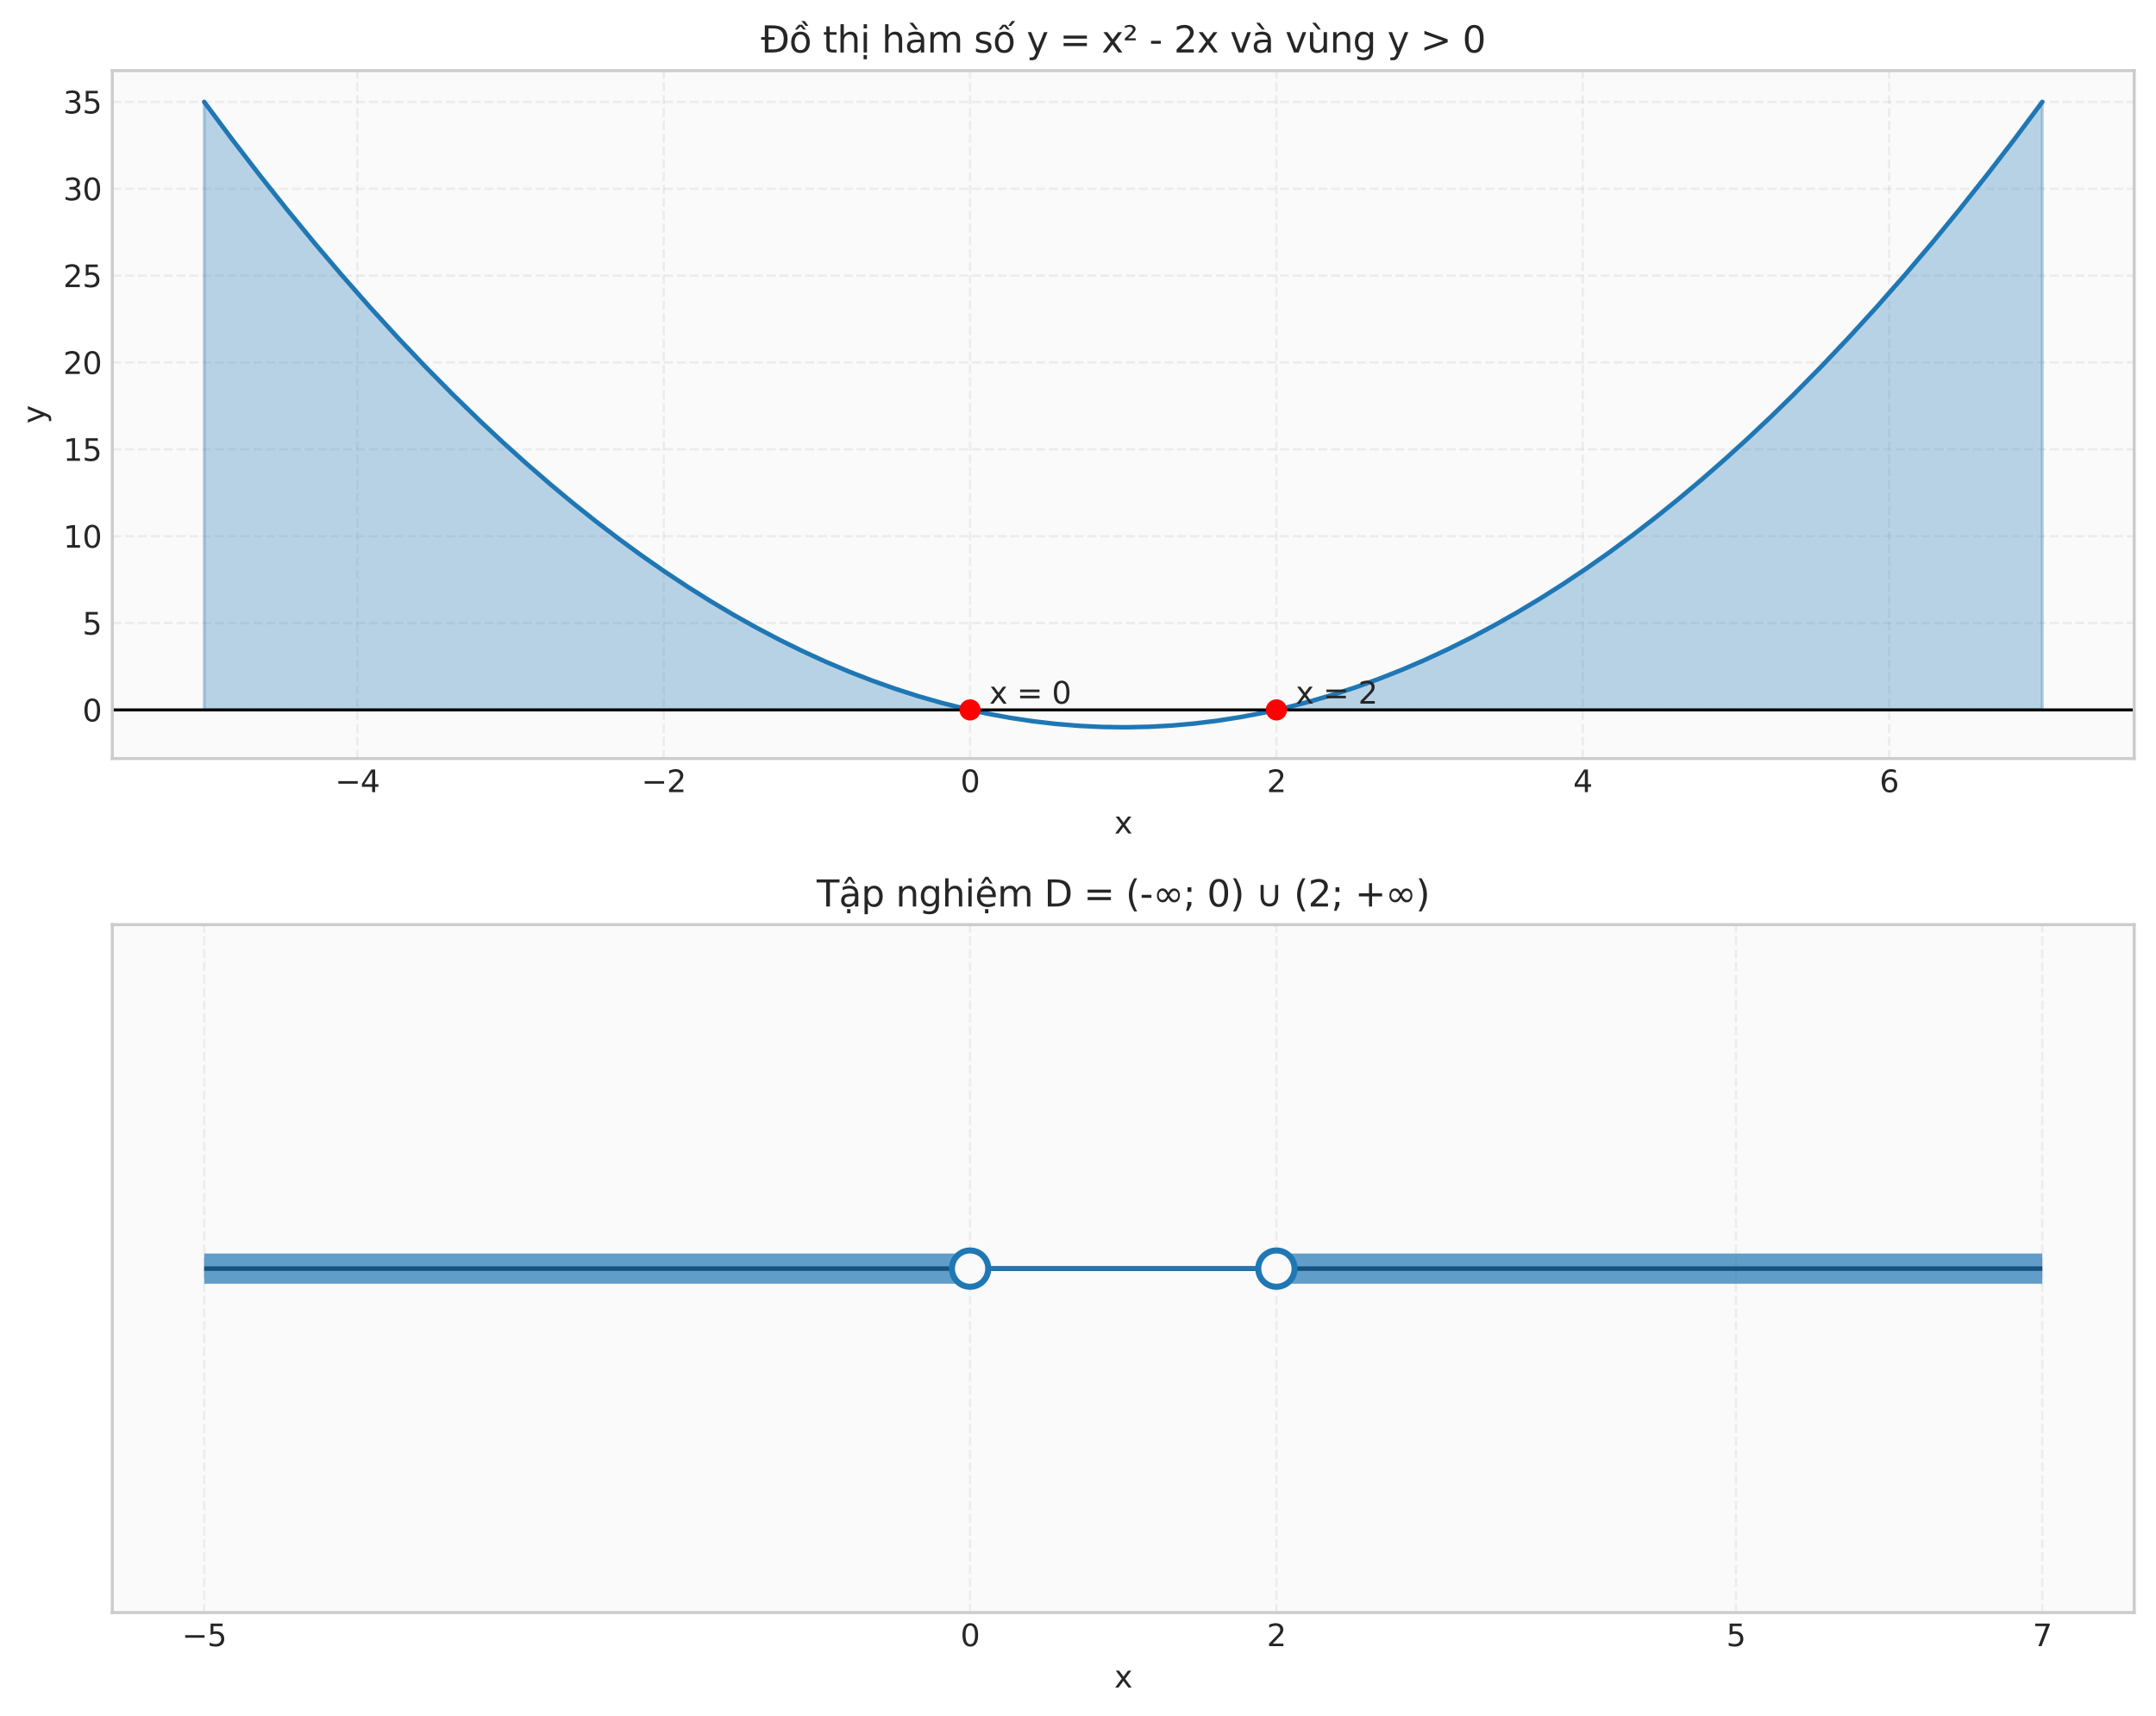 <?xml version="1.0" encoding="utf-8" standalone="no"?>
<!DOCTYPE svg PUBLIC "-//W3C//DTD SVG 1.1//EN"
  "http://www.w3.org/Graphics/SVG/1.1/DTD/svg11.dtd">
<svg xmlns:xlink="http://www.w3.org/1999/xlink" width="712.433pt" height="566.978pt" viewBox="0 0 712.433 566.978" xmlns="http://www.w3.org/2000/svg" version="1.1">
 <defs>
  <style type="text/css">*{stroke-linejoin: round; stroke-linecap: butt}</style>
 </defs>
 <g id="figure_1">
  <g id="patch_1">
   <path d="M -0 566.978 
L 712.433 566.978 
L 712.433 0 
L -0 0 
z
" style="fill: #ffffff"/>
  </g>
  <g id="axes_1">
   <g id="patch_2">
    <path d="M 37.103 250.682 
L 705.233 250.682 
L 705.233 23.342 
L 37.103 23.342 
z
" style="fill: #fafafa"/>
   </g>
   <g id="matplotlib.axis_1">
    <g id="xtick_1">
     <g id="line2d_1">
      <path d="M 118.089 250.682 
L 118.089 23.342 
" clip-path="url(#pc1df4a5dd7)" style="fill: none; stroke-dasharray: 2.96,1.28; stroke-dashoffset: 0; stroke: #cccccc; stroke-opacity: 0.3; stroke-width: 0.8"/>
     </g>
     <g id="line2d_2"/>
     <g id="text_1">
      <!-- −4 -->
      <g style="fill: #262626" transform="translate(110.717 261.78) scale(0.1 -0.1)">
       <defs>
        <path id="DejaVuSans-2212" d="M 678 2272 
L 4684 2272 
L 4684 1741 
L 678 1741 
L 678 2272 
z
" transform="scale(0.016)"/>
        <path id="DejaVuSans-34" d="M 2419 4116 
L 825 1625 
L 2419 1625 
L 2419 4116 
z
M 2253 4666 
L 3047 4666 
L 3047 1625 
L 3713 1625 
L 3713 1100 
L 3047 1100 
L 3047 0 
L 2419 0 
L 2419 1100 
L 313 1100 
L 313 1709 
L 2253 4666 
z
" transform="scale(0.016)"/>
       </defs>
       <use xlink:href="#DejaVuSans-2212"/>
       <use xlink:href="#DejaVuSans-34" transform="translate(83.789 0)"/>
      </g>
     </g>
    </g>
    <g id="xtick_2">
     <g id="line2d_3">
      <path d="M 219.32 250.682 
L 219.32 23.342 
" clip-path="url(#pc1df4a5dd7)" style="fill: none; stroke-dasharray: 2.96,1.28; stroke-dashoffset: 0; stroke: #cccccc; stroke-opacity: 0.3; stroke-width: 0.8"/>
     </g>
     <g id="line2d_4"/>
     <g id="text_2">
      <!-- −2 -->
      <g style="fill: #262626" transform="translate(211.949 261.78) scale(0.1 -0.1)">
       <defs>
        <path id="DejaVuSans-32" d="M 1228 531 
L 3431 531 
L 3431 0 
L 469 0 
L 469 531 
Q 828 903 1448 1529 
Q 2069 2156 2228 2338 
Q 2531 2678 2651 2914 
Q 2772 3150 2772 3378 
Q 2772 3750 2511 3984 
Q 2250 4219 1831 4219 
Q 1534 4219 1204 4116 
Q 875 4013 500 3803 
L 500 4441 
Q 881 4594 1212 4672 
Q 1544 4750 1819 4750 
Q 2544 4750 2975 4387 
Q 3406 4025 3406 3419 
Q 3406 3131 3298 2873 
Q 3191 2616 2906 2266 
Q 2828 2175 2409 1742 
Q 1991 1309 1228 531 
z
" transform="scale(0.016)"/>
       </defs>
       <use xlink:href="#DejaVuSans-2212"/>
       <use xlink:href="#DejaVuSans-32" transform="translate(83.789 0)"/>
      </g>
     </g>
    </g>
    <g id="xtick_3">
     <g id="line2d_5">
      <path d="M 320.552 250.682 
L 320.552 23.342 
" clip-path="url(#pc1df4a5dd7)" style="fill: none; stroke-dasharray: 2.96,1.28; stroke-dashoffset: 0; stroke: #cccccc; stroke-opacity: 0.3; stroke-width: 0.8"/>
     </g>
     <g id="line2d_6"/>
     <g id="text_3">
      <!-- 0 -->
      <g style="fill: #262626" transform="translate(317.371 261.78) scale(0.1 -0.1)">
       <defs>
        <path id="DejaVuSans-30" d="M 2034 4250 
Q 1547 4250 1301 3770 
Q 1056 3291 1056 2328 
Q 1056 1369 1301 889 
Q 1547 409 2034 409 
Q 2525 409 2770 889 
Q 3016 1369 3016 2328 
Q 3016 3291 2770 3770 
Q 2525 4250 2034 4250 
z
M 2034 4750 
Q 2819 4750 3233 4129 
Q 3647 3509 3647 2328 
Q 3647 1150 3233 529 
Q 2819 -91 2034 -91 
Q 1250 -91 836 529 
Q 422 1150 422 2328 
Q 422 3509 836 4129 
Q 1250 4750 2034 4750 
z
" transform="scale(0.016)"/>
       </defs>
       <use xlink:href="#DejaVuSans-30"/>
      </g>
     </g>
    </g>
    <g id="xtick_4">
     <g id="line2d_7">
      <path d="M 421.784 250.682 
L 421.784 23.342 
" clip-path="url(#pc1df4a5dd7)" style="fill: none; stroke-dasharray: 2.96,1.28; stroke-dashoffset: 0; stroke: #cccccc; stroke-opacity: 0.3; stroke-width: 0.8"/>
     </g>
     <g id="line2d_8"/>
     <g id="text_4">
      <!-- 2 -->
      <g style="fill: #262626" transform="translate(418.603 261.78) scale(0.1 -0.1)">
       <use xlink:href="#DejaVuSans-32"/>
      </g>
     </g>
    </g>
    <g id="xtick_5">
     <g id="line2d_9">
      <path d="M 523.016 250.682 
L 523.016 23.342 
" clip-path="url(#pc1df4a5dd7)" style="fill: none; stroke-dasharray: 2.96,1.28; stroke-dashoffset: 0; stroke: #cccccc; stroke-opacity: 0.3; stroke-width: 0.8"/>
     </g>
     <g id="line2d_10"/>
     <g id="text_5">
      <!-- 4 -->
      <g style="fill: #262626" transform="translate(519.835 261.78) scale(0.1 -0.1)">
       <use xlink:href="#DejaVuSans-34"/>
      </g>
     </g>
    </g>
    <g id="xtick_6">
     <g id="line2d_11">
      <path d="M 624.248 250.682 
L 624.248 23.342 
" clip-path="url(#pc1df4a5dd7)" style="fill: none; stroke-dasharray: 2.96,1.28; stroke-dashoffset: 0; stroke: #cccccc; stroke-opacity: 0.3; stroke-width: 0.8"/>
     </g>
     <g id="line2d_12"/>
     <g id="text_6">
      <!-- 6 -->
      <g style="fill: #262626" transform="translate(621.066 261.78) scale(0.1 -0.1)">
       <defs>
        <path id="DejaVuSans-36" d="M 2113 2584 
Q 1688 2584 1439 2293 
Q 1191 2003 1191 1497 
Q 1191 994 1439 701 
Q 1688 409 2113 409 
Q 2538 409 2786 701 
Q 3034 994 3034 1497 
Q 3034 2003 2786 2293 
Q 2538 2584 2113 2584 
z
M 3366 4563 
L 3366 3988 
Q 3128 4100 2886 4159 
Q 2644 4219 2406 4219 
Q 1781 4219 1451 3797 
Q 1122 3375 1075 2522 
Q 1259 2794 1537 2939 
Q 1816 3084 2150 3084 
Q 2853 3084 3261 2657 
Q 3669 2231 3669 1497 
Q 3669 778 3244 343 
Q 2819 -91 2113 -91 
Q 1303 -91 875 529 
Q 447 1150 447 2328 
Q 447 3434 972 4092 
Q 1497 4750 2381 4750 
Q 2619 4750 2861 4703 
Q 3103 4656 3366 4563 
z
" transform="scale(0.016)"/>
       </defs>
       <use xlink:href="#DejaVuSans-36"/>
      </g>
     </g>
    </g>
    <g id="text_7">
     <!-- x -->
     <g style="fill: #262626" transform="translate(368.209 275.458) scale(0.1 -0.1)">
      <defs>
       <path id="DejaVuSans-78" d="M 3513 3500 
L 2247 1797 
L 3578 0 
L 2900 0 
L 1881 1375 
L 863 0 
L 184 0 
L 1544 1831 
L 300 3500 
L 978 3500 
L 1906 2253 
L 2834 3500 
L 3513 3500 
z
" transform="scale(0.016)"/>
      </defs>
      <use xlink:href="#DejaVuSans-78"/>
     </g>
    </g>
   </g>
   <g id="matplotlib.axis_2">
    <g id="ytick_1">
     <g id="line2d_13">
      <path d="M 37.103 234.609 
L 705.233 234.609 
" clip-path="url(#pc1df4a5dd7)" style="fill: none; stroke-dasharray: 2.96,1.28; stroke-dashoffset: 0; stroke: #cccccc; stroke-opacity: 0.3; stroke-width: 0.8"/>
     </g>
     <g id="line2d_14"/>
     <g id="text_8">
      <!-- 0 -->
      <g style="fill: #262626" transform="translate(27.241 238.408) scale(0.1 -0.1)">
       <use xlink:href="#DejaVuSans-30"/>
      </g>
     </g>
    </g>
    <g id="ytick_2">
     <g id="line2d_15">
      <path d="M 37.103 205.904 
L 705.233 205.904 
" clip-path="url(#pc1df4a5dd7)" style="fill: none; stroke-dasharray: 2.96,1.28; stroke-dashoffset: 0; stroke: #cccccc; stroke-opacity: 0.3; stroke-width: 0.8"/>
     </g>
     <g id="line2d_16"/>
     <g id="text_9">
      <!-- 5 -->
      <g style="fill: #262626" transform="translate(27.241 209.703) scale(0.1 -0.1)">
       <defs>
        <path id="DejaVuSans-35" d="M 691 4666 
L 3169 4666 
L 3169 4134 
L 1269 4134 
L 1269 2991 
Q 1406 3038 1543 3061 
Q 1681 3084 1819 3084 
Q 2600 3084 3056 2656 
Q 3513 2228 3513 1497 
Q 3513 744 3044 326 
Q 2575 -91 1722 -91 
Q 1428 -91 1123 -41 
Q 819 9 494 109 
L 494 744 
Q 775 591 1075 516 
Q 1375 441 1709 441 
Q 2250 441 2565 725 
Q 2881 1009 2881 1497 
Q 2881 1984 2565 2268 
Q 2250 2553 1709 2553 
Q 1456 2553 1204 2497 
Q 953 2441 691 2322 
L 691 4666 
z
" transform="scale(0.016)"/>
       </defs>
       <use xlink:href="#DejaVuSans-35"/>
      </g>
     </g>
    </g>
    <g id="ytick_3">
     <g id="line2d_17">
      <path d="M 37.103 177.199 
L 705.233 177.199 
" clip-path="url(#pc1df4a5dd7)" style="fill: none; stroke-dasharray: 2.96,1.28; stroke-dashoffset: 0; stroke: #cccccc; stroke-opacity: 0.3; stroke-width: 0.8"/>
     </g>
     <g id="line2d_18"/>
     <g id="text_10">
      <!-- 10 -->
      <g style="fill: #262626" transform="translate(20.878 180.998) scale(0.1 -0.1)">
       <defs>
        <path id="DejaVuSans-31" d="M 794 531 
L 1825 531 
L 1825 4091 
L 703 3866 
L 703 4441 
L 1819 4666 
L 2450 4666 
L 2450 531 
L 3481 531 
L 3481 0 
L 794 0 
L 794 531 
z
" transform="scale(0.016)"/>
       </defs>
       <use xlink:href="#DejaVuSans-31"/>
       <use xlink:href="#DejaVuSans-30" transform="translate(63.623 0)"/>
      </g>
     </g>
    </g>
    <g id="ytick_4">
     <g id="line2d_19">
      <path d="M 37.103 148.494 
L 705.233 148.494 
" clip-path="url(#pc1df4a5dd7)" style="fill: none; stroke-dasharray: 2.96,1.28; stroke-dashoffset: 0; stroke: #cccccc; stroke-opacity: 0.3; stroke-width: 0.8"/>
     </g>
     <g id="line2d_20"/>
     <g id="text_11">
      <!-- 15 -->
      <g style="fill: #262626" transform="translate(20.878 152.294) scale(0.1 -0.1)">
       <use xlink:href="#DejaVuSans-31"/>
       <use xlink:href="#DejaVuSans-35" transform="translate(63.623 0)"/>
      </g>
     </g>
    </g>
    <g id="ytick_5">
     <g id="line2d_21">
      <path d="M 37.103 119.79 
L 705.233 119.79 
" clip-path="url(#pc1df4a5dd7)" style="fill: none; stroke-dasharray: 2.96,1.28; stroke-dashoffset: 0; stroke: #cccccc; stroke-opacity: 0.3; stroke-width: 0.8"/>
     </g>
     <g id="line2d_22"/>
     <g id="text_12">
      <!-- 20 -->
      <g style="fill: #262626" transform="translate(20.878 123.589) scale(0.1 -0.1)">
       <use xlink:href="#DejaVuSans-32"/>
       <use xlink:href="#DejaVuSans-30" transform="translate(63.623 0)"/>
      </g>
     </g>
    </g>
    <g id="ytick_6">
     <g id="line2d_23">
      <path d="M 37.103 91.085 
L 705.233 91.085 
" clip-path="url(#pc1df4a5dd7)" style="fill: none; stroke-dasharray: 2.96,1.28; stroke-dashoffset: 0; stroke: #cccccc; stroke-opacity: 0.3; stroke-width: 0.8"/>
     </g>
     <g id="line2d_24"/>
     <g id="text_13">
      <!-- 25 -->
      <g style="fill: #262626" transform="translate(20.878 94.884) scale(0.1 -0.1)">
       <use xlink:href="#DejaVuSans-32"/>
       <use xlink:href="#DejaVuSans-35" transform="translate(63.623 0)"/>
      </g>
     </g>
    </g>
    <g id="ytick_7">
     <g id="line2d_25">
      <path d="M 37.103 62.38 
L 705.233 62.38 
" clip-path="url(#pc1df4a5dd7)" style="fill: none; stroke-dasharray: 2.96,1.28; stroke-dashoffset: 0; stroke: #cccccc; stroke-opacity: 0.3; stroke-width: 0.8"/>
     </g>
     <g id="line2d_26"/>
     <g id="text_14">
      <!-- 30 -->
      <g style="fill: #262626" transform="translate(20.878 66.179) scale(0.1 -0.1)">
       <defs>
        <path id="DejaVuSans-33" d="M 2597 2516 
Q 3050 2419 3304 2112 
Q 3559 1806 3559 1356 
Q 3559 666 3084 287 
Q 2609 -91 1734 -91 
Q 1441 -91 1130 -33 
Q 819 25 488 141 
L 488 750 
Q 750 597 1062 519 
Q 1375 441 1716 441 
Q 2309 441 2620 675 
Q 2931 909 2931 1356 
Q 2931 1769 2642 2001 
Q 2353 2234 1838 2234 
L 1294 2234 
L 1294 2753 
L 1863 2753 
Q 2328 2753 2575 2939 
Q 2822 3125 2822 3475 
Q 2822 3834 2567 4026 
Q 2313 4219 1838 4219 
Q 1578 4219 1281 4162 
Q 984 4106 628 3988 
L 628 4550 
Q 988 4650 1302 4700 
Q 1616 4750 1894 4750 
Q 2613 4750 3031 4423 
Q 3450 4097 3450 3541 
Q 3450 3153 3228 2886 
Q 3006 2619 2597 2516 
z
" transform="scale(0.016)"/>
       </defs>
       <use xlink:href="#DejaVuSans-33"/>
       <use xlink:href="#DejaVuSans-30" transform="translate(63.623 0)"/>
      </g>
     </g>
    </g>
    <g id="ytick_8">
     <g id="line2d_27">
      <path d="M 37.103 33.676 
L 705.233 33.676 
" clip-path="url(#pc1df4a5dd7)" style="fill: none; stroke-dasharray: 2.96,1.28; stroke-dashoffset: 0; stroke: #cccccc; stroke-opacity: 0.3; stroke-width: 0.8"/>
     </g>
     <g id="line2d_28"/>
     <g id="text_15">
      <!-- 35 -->
      <g style="fill: #262626" transform="translate(20.878 37.475) scale(0.1 -0.1)">
       <use xlink:href="#DejaVuSans-33"/>
       <use xlink:href="#DejaVuSans-35" transform="translate(63.623 0)"/>
      </g>
     </g>
    </g>
    <g id="text_16">
     <!-- y -->
     <g style="fill: #262626" transform="translate(14.798 139.971) rotate(-90) scale(0.1 -0.1)">
      <defs>
       <path id="DejaVuSans-79" d="M 2059 -325 
Q 1816 -950 1584 -1140 
Q 1353 -1331 966 -1331 
L 506 -1331 
L 506 -850 
L 844 -850 
Q 1081 -850 1212 -737 
Q 1344 -625 1503 -206 
L 1606 56 
L 191 3500 
L 800 3500 
L 1894 763 
L 2988 3500 
L 3597 3500 
L 2059 -325 
z
" transform="scale(0.016)"/>
      </defs>
      <use xlink:href="#DejaVuSans-79"/>
     </g>
    </g>
   </g>
   <g id="FillBetweenPolyCollection_1">
    <path d="M 67.473 234.609 
L 67.473 33.676 
L 68.995 35.742 
L 70.517 37.799 
L 72.04 39.845 
L 73.562 41.88 
L 75.084 43.905 
L 76.606 45.92 
L 78.129 47.925 
L 79.651 49.919 
L 81.173 51.902 
L 82.695 53.875 
L 84.218 55.838 
L 85.74 57.791 
L 87.262 59.733 
L 88.785 61.665 
L 90.307 63.586 
L 91.829 65.497 
L 93.351 67.397 
L 94.874 69.288 
L 96.396 71.167 
L 97.918 73.037 
L 99.441 74.896 
L 100.963 76.744 
L 102.485 78.583 
L 104.007 80.411 
L 105.53 82.228 
L 107.052 84.035 
L 108.574 85.832 
L 110.097 87.618 
L 111.619 89.394 
L 113.141 91.16 
L 114.663 92.915 
L 116.186 94.66 
L 117.708 96.394 
L 119.23 98.118 
L 120.753 99.832 
L 122.275 101.535 
L 123.797 103.228 
L 125.319 104.91 
L 126.842 106.582 
L 128.364 108.244 
L 129.886 109.895 
L 131.409 111.536 
L 132.931 113.167 
L 134.453 114.787 
L 135.975 116.397 
L 137.498 117.996 
L 139.02 119.585 
L 140.542 121.164 
L 142.065 122.732 
L 143.587 124.29 
L 145.109 125.837 
L 146.631 127.374 
L 148.154 128.901 
L 149.676 130.417 
L 151.198 131.923 
L 152.721 133.418 
L 154.243 134.904 
L 155.765 136.378 
L 157.287 137.843 
L 158.81 139.297 
L 160.332 140.74 
L 161.854 142.173 
L 163.376 143.596 
L 164.899 145.009 
L 166.421 146.411 
L 167.943 147.802 
L 169.466 149.184 
L 170.988 150.555 
L 172.51 151.915 
L 174.032 153.265 
L 175.555 154.605 
L 177.077 155.934 
L 178.599 157.253 
L 180.122 158.562 
L 181.644 159.86 
L 183.166 161.148 
L 184.688 162.425 
L 186.211 163.692 
L 187.733 164.949 
L 189.255 166.195 
L 190.778 167.431 
L 192.3 168.657 
L 193.822 169.872 
L 195.344 171.077 
L 196.867 172.271 
L 198.389 173.455 
L 199.911 174.628 
L 201.434 175.792 
L 202.956 176.944 
L 204.478 178.087 
L 206 179.219 
L 207.523 180.34 
L 209.045 181.452 
L 210.567 182.553 
L 212.09 183.643 
L 213.612 184.723 
L 215.134 185.793 
L 216.656 186.852 
L 218.179 187.901 
L 219.701 188.94 
L 221.223 189.968 
L 222.746 190.986 
L 224.268 191.993 
L 225.79 192.99 
L 227.312 193.977 
L 228.835 194.953 
L 230.357 195.919 
L 231.879 196.874 
L 233.402 197.819 
L 234.924 198.754 
L 236.446 199.678 
L 237.968 200.592 
L 239.491 201.496 
L 241.013 202.389 
L 242.535 203.272 
L 244.057 204.144 
L 245.58 205.006 
L 247.102 205.858 
L 248.624 206.699 
L 250.147 207.53 
L 251.669 208.35 
L 253.191 209.16 
L 254.713 209.96 
L 256.236 210.749 
L 257.758 211.528 
L 259.28 212.297 
L 260.803 213.055 
L 262.325 213.803 
L 263.847 214.54 
L 265.369 215.267 
L 266.892 215.984 
L 268.414 216.69 
L 269.936 217.386 
L 271.459 218.071 
L 272.981 218.746 
L 274.503 219.411 
L 276.025 220.065 
L 277.548 220.709 
L 279.07 221.343 
L 280.592 221.966 
L 282.115 222.579 
L 283.637 223.181 
L 285.159 223.773 
L 286.681 224.354 
L 288.204 224.926 
L 289.726 225.486 
L 291.248 226.037 
L 292.771 226.577 
L 294.293 227.107 
L 295.815 227.626 
L 297.337 228.135 
L 298.86 228.633 
L 300.382 229.121 
L 301.904 229.599 
L 303.427 230.067 
L 304.949 230.523 
L 306.471 230.97 
L 307.993 231.406 
L 309.516 231.832 
L 311.038 232.247 
L 312.56 232.653 
L 314.083 233.047 
L 315.605 233.431 
L 317.127 233.805 
L 318.649 234.169 
L 320.172 234.522 
L 320.172 234.609 
L 320.172 234.609 
L 318.649 234.609 
L 317.127 234.609 
L 315.605 234.609 
L 314.083 234.609 
L 312.56 234.609 
L 311.038 234.609 
L 309.516 234.609 
L 307.993 234.609 
L 306.471 234.609 
L 304.949 234.609 
L 303.427 234.609 
L 301.904 234.609 
L 300.382 234.609 
L 298.86 234.609 
L 297.337 234.609 
L 295.815 234.609 
L 294.293 234.609 
L 292.771 234.609 
L 291.248 234.609 
L 289.726 234.609 
L 288.204 234.609 
L 286.681 234.609 
L 285.159 234.609 
L 283.637 234.609 
L 282.115 234.609 
L 280.592 234.609 
L 279.07 234.609 
L 277.548 234.609 
L 276.025 234.609 
L 274.503 234.609 
L 272.981 234.609 
L 271.459 234.609 
L 269.936 234.609 
L 268.414 234.609 
L 266.892 234.609 
L 265.369 234.609 
L 263.847 234.609 
L 262.325 234.609 
L 260.803 234.609 
L 259.28 234.609 
L 257.758 234.609 
L 256.236 234.609 
L 254.713 234.609 
L 253.191 234.609 
L 251.669 234.609 
L 250.147 234.609 
L 248.624 234.609 
L 247.102 234.609 
L 245.58 234.609 
L 244.057 234.609 
L 242.535 234.609 
L 241.013 234.609 
L 239.491 234.609 
L 237.968 234.609 
L 236.446 234.609 
L 234.924 234.609 
L 233.402 234.609 
L 231.879 234.609 
L 230.357 234.609 
L 228.835 234.609 
L 227.312 234.609 
L 225.79 234.609 
L 224.268 234.609 
L 222.746 234.609 
L 221.223 234.609 
L 219.701 234.609 
L 218.179 234.609 
L 216.656 234.609 
L 215.134 234.609 
L 213.612 234.609 
L 212.09 234.609 
L 210.567 234.609 
L 209.045 234.609 
L 207.523 234.609 
L 206 234.609 
L 204.478 234.609 
L 202.956 234.609 
L 201.434 234.609 
L 199.911 234.609 
L 198.389 234.609 
L 196.867 234.609 
L 195.344 234.609 
L 193.822 234.609 
L 192.3 234.609 
L 190.778 234.609 
L 189.255 234.609 
L 187.733 234.609 
L 186.211 234.609 
L 184.688 234.609 
L 183.166 234.609 
L 181.644 234.609 
L 180.122 234.609 
L 178.599 234.609 
L 177.077 234.609 
L 175.555 234.609 
L 174.032 234.609 
L 172.51 234.609 
L 170.988 234.609 
L 169.466 234.609 
L 167.943 234.609 
L 166.421 234.609 
L 164.899 234.609 
L 163.376 234.609 
L 161.854 234.609 
L 160.332 234.609 
L 158.81 234.609 
L 157.287 234.609 
L 155.765 234.609 
L 154.243 234.609 
L 152.721 234.609 
L 151.198 234.609 
L 149.676 234.609 
L 148.154 234.609 
L 146.631 234.609 
L 145.109 234.609 
L 143.587 234.609 
L 142.065 234.609 
L 140.542 234.609 
L 139.02 234.609 
L 137.498 234.609 
L 135.975 234.609 
L 134.453 234.609 
L 132.931 234.609 
L 131.409 234.609 
L 129.886 234.609 
L 128.364 234.609 
L 126.842 234.609 
L 125.319 234.609 
L 123.797 234.609 
L 122.275 234.609 
L 120.753 234.609 
L 119.23 234.609 
L 117.708 234.609 
L 116.186 234.609 
L 114.663 234.609 
L 113.141 234.609 
L 111.619 234.609 
L 110.097 234.609 
L 108.574 234.609 
L 107.052 234.609 
L 105.53 234.609 
L 104.007 234.609 
L 102.485 234.609 
L 100.963 234.609 
L 99.441 234.609 
L 97.918 234.609 
L 96.396 234.609 
L 94.874 234.609 
L 93.351 234.609 
L 91.829 234.609 
L 90.307 234.609 
L 88.785 234.609 
L 87.262 234.609 
L 85.74 234.609 
L 84.218 234.609 
L 82.695 234.609 
L 81.173 234.609 
L 79.651 234.609 
L 78.129 234.609 
L 76.606 234.609 
L 75.084 234.609 
L 73.562 234.609 
L 72.04 234.609 
L 70.517 234.609 
L 68.995 234.609 
L 67.473 234.609 
z
" clip-path="url(#pc1df4a5dd7)" style="fill: #1f77b4; fill-opacity: 0.3; stroke: #1f77b4; stroke-opacity: 0.3"/>
    <path d="M 422.165 234.609 
L 422.165 234.522 
L 423.687 234.169 
L 425.209 233.805 
L 426.731 233.431 
L 428.254 233.047 
L 429.776 232.653 
L 431.298 232.247 
L 432.821 231.832 
L 434.343 231.406 
L 435.865 230.97 
L 437.387 230.523 
L 438.91 230.067 
L 440.432 229.599 
L 441.954 229.121 
L 443.477 228.633 
L 444.999 228.135 
L 446.521 227.626 
L 448.043 227.107 
L 449.566 226.577 
L 451.088 226.037 
L 452.61 225.486 
L 454.133 224.926 
L 455.655 224.354 
L 457.177 223.773 
L 458.699 223.181 
L 460.222 222.579 
L 461.744 221.966 
L 463.266 221.343 
L 464.789 220.709 
L 466.311 220.065 
L 467.833 219.411 
L 469.355 218.746 
L 470.878 218.071 
L 472.4 217.386 
L 473.922 216.69 
L 475.445 215.984 
L 476.967 215.267 
L 478.489 214.54 
L 480.011 213.803 
L 481.534 213.055 
L 483.056 212.297 
L 484.578 211.528 
L 486.1 210.749 
L 487.623 209.96 
L 489.145 209.16 
L 490.667 208.35 
L 492.19 207.53 
L 493.712 206.699 
L 495.234 205.858 
L 496.756 205.006 
L 498.279 204.144 
L 499.801 203.272 
L 501.323 202.389 
L 502.846 201.496 
L 504.368 200.592 
L 505.89 199.678 
L 507.412 198.754 
L 508.935 197.819 
L 510.457 196.874 
L 511.979 195.919 
L 513.502 194.953 
L 515.024 193.977 
L 516.546 192.99 
L 518.068 191.993 
L 519.591 190.986 
L 521.113 189.968 
L 522.635 188.94 
L 524.158 187.901 
L 525.68 186.852 
L 527.202 185.793 
L 528.724 184.723 
L 530.247 183.643 
L 531.769 182.553 
L 533.291 181.452 
L 534.814 180.34 
L 536.336 179.219 
L 537.858 178.087 
L 539.38 176.944 
L 540.903 175.792 
L 542.425 174.628 
L 543.947 173.455 
L 545.47 172.271 
L 546.992 171.077 
L 548.514 169.872 
L 550.036 168.657 
L 551.559 167.431 
L 553.081 166.195 
L 554.603 164.949 
L 556.126 163.692 
L 557.648 162.425 
L 559.17 161.148 
L 560.692 159.86 
L 562.215 158.562 
L 563.737 157.253 
L 565.259 155.934 
L 566.781 154.605 
L 568.304 153.265 
L 569.826 151.915 
L 571.348 150.555 
L 572.871 149.184 
L 574.393 147.802 
L 575.915 146.411 
L 577.437 145.009 
L 578.96 143.596 
L 580.482 142.173 
L 582.004 140.74 
L 583.527 139.297 
L 585.049 137.843 
L 586.571 136.378 
L 588.093 134.904 
L 589.616 133.418 
L 591.138 131.923 
L 592.66 130.417 
L 594.183 128.901 
L 595.705 127.374 
L 597.227 125.837 
L 598.749 124.29 
L 600.272 122.732 
L 601.794 121.164 
L 603.316 119.585 
L 604.839 117.996 
L 606.361 116.397 
L 607.883 114.787 
L 609.405 113.167 
L 610.928 111.536 
L 612.45 109.895 
L 613.972 108.244 
L 615.495 106.582 
L 617.017 104.91 
L 618.539 103.228 
L 620.061 101.535 
L 621.584 99.832 
L 623.106 98.118 
L 624.628 96.394 
L 626.151 94.66 
L 627.673 92.915 
L 629.195 91.16 
L 630.717 89.394 
L 632.24 87.618 
L 633.762 85.832 
L 635.284 84.035 
L 636.807 82.228 
L 638.329 80.411 
L 639.851 78.583 
L 641.373 76.744 
L 642.896 74.896 
L 644.418 73.037 
L 645.94 71.167 
L 647.462 69.288 
L 648.985 67.397 
L 650.507 65.497 
L 652.029 63.586 
L 653.552 61.665 
L 655.074 59.733 
L 656.596 57.791 
L 658.118 55.838 
L 659.641 53.875 
L 661.163 51.902 
L 662.685 49.919 
L 664.208 47.925 
L 665.73 45.92 
L 667.252 43.905 
L 668.774 41.88 
L 670.297 39.845 
L 671.819 37.799 
L 673.341 35.742 
L 674.864 33.676 
L 674.864 234.609 
L 674.864 234.609 
L 673.341 234.609 
L 671.819 234.609 
L 670.297 234.609 
L 668.774 234.609 
L 667.252 234.609 
L 665.73 234.609 
L 664.208 234.609 
L 662.685 234.609 
L 661.163 234.609 
L 659.641 234.609 
L 658.118 234.609 
L 656.596 234.609 
L 655.074 234.609 
L 653.552 234.609 
L 652.029 234.609 
L 650.507 234.609 
L 648.985 234.609 
L 647.462 234.609 
L 645.94 234.609 
L 644.418 234.609 
L 642.896 234.609 
L 641.373 234.609 
L 639.851 234.609 
L 638.329 234.609 
L 636.807 234.609 
L 635.284 234.609 
L 633.762 234.609 
L 632.24 234.609 
L 630.717 234.609 
L 629.195 234.609 
L 627.673 234.609 
L 626.151 234.609 
L 624.628 234.609 
L 623.106 234.609 
L 621.584 234.609 
L 620.061 234.609 
L 618.539 234.609 
L 617.017 234.609 
L 615.495 234.609 
L 613.972 234.609 
L 612.45 234.609 
L 610.928 234.609 
L 609.405 234.609 
L 607.883 234.609 
L 606.361 234.609 
L 604.839 234.609 
L 603.316 234.609 
L 601.794 234.609 
L 600.272 234.609 
L 598.749 234.609 
L 597.227 234.609 
L 595.705 234.609 
L 594.183 234.609 
L 592.66 234.609 
L 591.138 234.609 
L 589.616 234.609 
L 588.093 234.609 
L 586.571 234.609 
L 585.049 234.609 
L 583.527 234.609 
L 582.004 234.609 
L 580.482 234.609 
L 578.96 234.609 
L 577.437 234.609 
L 575.915 234.609 
L 574.393 234.609 
L 572.871 234.609 
L 571.348 234.609 
L 569.826 234.609 
L 568.304 234.609 
L 566.781 234.609 
L 565.259 234.609 
L 563.737 234.609 
L 562.215 234.609 
L 560.692 234.609 
L 559.17 234.609 
L 557.648 234.609 
L 556.126 234.609 
L 554.603 234.609 
L 553.081 234.609 
L 551.559 234.609 
L 550.036 234.609 
L 548.514 234.609 
L 546.992 234.609 
L 545.47 234.609 
L 543.947 234.609 
L 542.425 234.609 
L 540.903 234.609 
L 539.38 234.609 
L 537.858 234.609 
L 536.336 234.609 
L 534.814 234.609 
L 533.291 234.609 
L 531.769 234.609 
L 530.247 234.609 
L 528.724 234.609 
L 527.202 234.609 
L 525.68 234.609 
L 524.158 234.609 
L 522.635 234.609 
L 521.113 234.609 
L 519.591 234.609 
L 518.068 234.609 
L 516.546 234.609 
L 515.024 234.609 
L 513.502 234.609 
L 511.979 234.609 
L 510.457 234.609 
L 508.935 234.609 
L 507.412 234.609 
L 505.89 234.609 
L 504.368 234.609 
L 502.846 234.609 
L 501.323 234.609 
L 499.801 234.609 
L 498.279 234.609 
L 496.756 234.609 
L 495.234 234.609 
L 493.712 234.609 
L 492.19 234.609 
L 490.667 234.609 
L 489.145 234.609 
L 487.623 234.609 
L 486.1 234.609 
L 484.578 234.609 
L 483.056 234.609 
L 481.534 234.609 
L 480.011 234.609 
L 478.489 234.609 
L 476.967 234.609 
L 475.445 234.609 
L 473.922 234.609 
L 472.4 234.609 
L 470.878 234.609 
L 469.355 234.609 
L 467.833 234.609 
L 466.311 234.609 
L 464.789 234.609 
L 463.266 234.609 
L 461.744 234.609 
L 460.222 234.609 
L 458.699 234.609 
L 457.177 234.609 
L 455.655 234.609 
L 454.133 234.609 
L 452.61 234.609 
L 451.088 234.609 
L 449.566 234.609 
L 448.043 234.609 
L 446.521 234.609 
L 444.999 234.609 
L 443.477 234.609 
L 441.954 234.609 
L 440.432 234.609 
L 438.91 234.609 
L 437.387 234.609 
L 435.865 234.609 
L 434.343 234.609 
L 432.821 234.609 
L 431.298 234.609 
L 429.776 234.609 
L 428.254 234.609 
L 426.731 234.609 
L 425.209 234.609 
L 423.687 234.609 
L 422.165 234.609 
z
" clip-path="url(#pc1df4a5dd7)" style="fill: #1f77b4; fill-opacity: 0.3; stroke: #1f77b4; stroke-opacity: 0.3"/>
   </g>
   <g id="line2d_29">
    <path d="M 67.473 33.676 
L 76.606 45.92 
L 85.74 57.791 
L 94.874 69.288 
L 104.007 80.411 
L 113.141 91.16 
L 122.275 101.535 
L 131.409 111.536 
L 140.542 121.164 
L 149.676 130.417 
L 158.81 139.297 
L 166.421 146.411 
L 174.032 153.265 
L 181.644 159.86 
L 189.255 166.195 
L 196.867 172.271 
L 204.478 178.087 
L 212.09 183.643 
L 219.701 188.94 
L 227.312 193.977 
L 234.924 198.754 
L 242.535 203.272 
L 250.147 207.53 
L 257.758 211.528 
L 265.369 215.267 
L 272.981 218.746 
L 280.592 221.966 
L 288.204 224.926 
L 295.815 227.626 
L 303.427 230.067 
L 311.038 232.247 
L 318.649 234.169 
L 326.261 235.831 
L 333.872 237.233 
L 341.484 238.375 
L 349.095 239.258 
L 356.706 239.881 
L 364.318 240.244 
L 371.929 240.348 
L 379.541 240.192 
L 387.152 239.777 
L 394.764 239.102 
L 402.375 238.167 
L 409.986 236.973 
L 417.598 235.519 
L 425.209 233.805 
L 432.821 231.832 
L 440.432 229.599 
L 448.043 227.107 
L 455.655 224.354 
L 463.266 221.343 
L 470.878 218.071 
L 478.489 214.54 
L 486.1 210.749 
L 493.712 206.699 
L 501.323 202.389 
L 508.935 197.819 
L 516.546 192.99 
L 524.158 187.901 
L 531.769 182.553 
L 539.38 176.944 
L 546.992 171.077 
L 554.603 164.949 
L 562.215 158.562 
L 569.826 151.915 
L 577.437 145.009 
L 585.049 137.843 
L 592.66 130.417 
L 601.794 121.164 
L 610.928 111.536 
L 620.061 101.535 
L 629.195 91.16 
L 638.329 80.411 
L 647.462 69.288 
L 656.596 57.791 
L 665.73 45.92 
L 674.864 33.676 
L 674.864 33.676 
" clip-path="url(#pc1df4a5dd7)" style="fill: none; stroke: #1f77b4; stroke-width: 1.5; stroke-linecap: round"/>
   </g>
   <g id="line2d_30">
    <path d="M 37.103 234.609 
L 705.233 234.609 
" clip-path="url(#pc1df4a5dd7)" style="fill: none; stroke: #000000; stroke-linecap: round"/>
   </g>
   <g id="patch_3">
    <path d="M 37.103 250.682 
L 37.103 23.342 
" style="fill: none; stroke: #cccccc; stroke-linejoin: miter; stroke-linecap: square"/>
   </g>
   <g id="patch_4">
    <path d="M 705.233 250.682 
L 705.233 23.342 
" style="fill: none; stroke: #cccccc; stroke-linejoin: miter; stroke-linecap: square"/>
   </g>
   <g id="patch_5">
    <path d="M 37.103 250.682 
L 705.233 250.682 
" style="fill: none; stroke: #cccccc; stroke-linejoin: miter; stroke-linecap: square"/>
   </g>
   <g id="patch_6">
    <path d="M 37.103 23.342 
L 705.233 23.342 
" style="fill: none; stroke: #cccccc; stroke-linejoin: miter; stroke-linecap: square"/>
   </g>
   <g id="text_17">
    <!--   x = 0 -->
    <g style="fill: #262626" transform="translate(320.552 232.529) scale(0.1 -0.1)">
     <defs>
      <path id="DejaVuSans-20" transform="scale(0.016)"/>
      <path id="DejaVuSans-3d" d="M 678 2906 
L 4684 2906 
L 4684 2381 
L 678 2381 
L 678 2906 
z
M 678 1631 
L 4684 1631 
L 4684 1100 
L 678 1100 
L 678 1631 
z
" transform="scale(0.016)"/>
     </defs>
     <use xlink:href="#DejaVuSans-20"/>
     <use xlink:href="#DejaVuSans-20" transform="translate(31.787 0)"/>
     <use xlink:href="#DejaVuSans-78" transform="translate(63.574 0)"/>
     <use xlink:href="#DejaVuSans-20" transform="translate(122.754 0)"/>
     <use xlink:href="#DejaVuSans-3d" transform="translate(154.541 0)"/>
     <use xlink:href="#DejaVuSans-20" transform="translate(238.33 0)"/>
     <use xlink:href="#DejaVuSans-30" transform="translate(270.117 0)"/>
    </g>
   </g>
   <g id="text_18">
    <!--   x = 2 -->
    <g style="fill: #262626" transform="translate(421.784 232.529) scale(0.1 -0.1)">
     <use xlink:href="#DejaVuSans-20"/>
     <use xlink:href="#DejaVuSans-20" transform="translate(31.787 0)"/>
     <use xlink:href="#DejaVuSans-78" transform="translate(63.574 0)"/>
     <use xlink:href="#DejaVuSans-20" transform="translate(122.754 0)"/>
     <use xlink:href="#DejaVuSans-3d" transform="translate(154.541 0)"/>
     <use xlink:href="#DejaVuSans-20" transform="translate(238.33 0)"/>
     <use xlink:href="#DejaVuSans-32" transform="translate(270.117 0)"/>
    </g>
   </g>
   <g id="text_19">
    <!-- Đồ thị hàm số y = x² - 2x và vùng y &gt; 0 -->
    <g style="fill: #262626" transform="translate(251.457 17.342) scale(0.12 -0.12)">
     <defs>
      <path id="DejaVuSans-110" d="M 659 4666 
L 1959 4666 
Q 3313 4666 3947 4102 
Q 4581 3538 4581 2338 
Q 4581 1131 3945 565 
Q 3309 0 1959 0 
L 659 0 
L 659 2188 
L 31 2188 
L 31 2638 
L 659 2638 
L 659 4666 
z
M 1294 4147 
L 1294 2638 
L 2344 2638 
L 2344 2188 
L 1294 2188 
L 1294 519 
L 2053 519 
Q 3019 519 3467 956 
Q 3916 1394 3916 2338 
Q 3916 3275 3467 3711 
Q 3019 4147 2053 4147 
L 1294 4147 
z
" transform="scale(0.016)"/>
      <path id="DejaVuSans-1ed3" d="M 2694 5409 
L 3306 4584 
L 2828 4584 
L 2110 5409 
L 2694 5409 
z
M 1658 4775 
L 2246 4775 
L 2905 3944 
L 2471 3944 
L 1952 4500 
L 1433 3944 
L 999 3944 
L 1658 4775 
z
M 1959 3097 
Q 1497 3097 1228 2736 
Q 959 2375 959 1747 
Q 959 1119 1226 758 
Q 1494 397 1959 397 
Q 2419 397 2687 759 
Q 2956 1122 2956 1747 
Q 2956 2369 2687 2733 
Q 2419 3097 1959 3097 
z
M 1959 3584 
Q 2709 3584 3137 3096 
Q 3566 2609 3566 1747 
Q 3566 888 3137 398 
Q 2709 -91 1959 -91 
Q 1206 -91 779 398 
Q 353 888 353 1747 
Q 353 2609 779 3096 
Q 1206 3584 1959 3584 
z
" transform="scale(0.016)"/>
      <path id="DejaVuSans-74" d="M 1172 4494 
L 1172 3500 
L 2356 3500 
L 2356 3053 
L 1172 3053 
L 1172 1153 
Q 1172 725 1289 603 
Q 1406 481 1766 481 
L 2356 481 
L 2356 0 
L 1766 0 
Q 1100 0 847 248 
Q 594 497 594 1153 
L 594 3053 
L 172 3053 
L 172 3500 
L 594 3500 
L 594 4494 
L 1172 4494 
z
" transform="scale(0.016)"/>
      <path id="DejaVuSans-68" d="M 3513 2113 
L 3513 0 
L 2938 0 
L 2938 2094 
Q 2938 2591 2744 2837 
Q 2550 3084 2163 3084 
Q 1697 3084 1428 2787 
Q 1159 2491 1159 1978 
L 1159 0 
L 581 0 
L 581 4863 
L 1159 4863 
L 1159 2956 
Q 1366 3272 1645 3428 
Q 1925 3584 2291 3584 
Q 2894 3584 3203 3211 
Q 3513 2838 3513 2113 
z
" transform="scale(0.016)"/>
      <path id="DejaVuSans-1ecb" d="M 603 3500 
L 1178 3500 
L 1178 0 
L 603 0 
L 603 3500 
z
M 603 4863 
L 1178 4863 
L 1178 4134 
L 603 4134 
L 603 4863 
z
M 594 -441 
L 1169 -441 
L 1169 -1172 
L 594 -1172 
L 594 -441 
z
" transform="scale(0.016)"/>
      <path id="DejaVuSans-e0" d="M 2194 1759 
Q 1497 1759 1228 1600 
Q 959 1441 959 1056 
Q 959 750 1161 570 
Q 1363 391 1709 391 
Q 2188 391 2477 730 
Q 2766 1069 2766 1631 
L 2766 1759 
L 2194 1759 
z
M 3341 1997 
L 3341 0 
L 2766 0 
L 2766 531 
Q 2569 213 2275 61 
Q 1981 -91 1556 -91 
Q 1019 -91 701 211 
Q 384 513 384 1019 
Q 384 1609 779 1909 
Q 1175 2209 1959 2209 
L 2766 2209 
L 2766 2266 
Q 2766 2663 2505 2880 
Q 2244 3097 1772 3097 
Q 1472 3097 1187 3025 
Q 903 2953 641 2809 
L 641 3341 
Q 956 3463 1253 3523 
Q 1550 3584 1831 3584 
Q 2591 3584 2966 3190 
Q 3341 2797 3341 1997 
z
M 1403 5119 
L 2284 3950 
L 1806 3950 
L 787 5119 
L 1403 5119 
z
" transform="scale(0.016)"/>
      <path id="DejaVuSans-6d" d="M 3328 2828 
Q 3544 3216 3844 3400 
Q 4144 3584 4550 3584 
Q 5097 3584 5394 3201 
Q 5691 2819 5691 2113 
L 5691 0 
L 5113 0 
L 5113 2094 
Q 5113 2597 4934 2840 
Q 4756 3084 4391 3084 
Q 3944 3084 3684 2787 
Q 3425 2491 3425 1978 
L 3425 0 
L 2847 0 
L 2847 2094 
Q 2847 2600 2669 2842 
Q 2491 3084 2119 3084 
Q 1678 3084 1418 2786 
Q 1159 2488 1159 1978 
L 1159 0 
L 581 0 
L 581 3500 
L 1159 3500 
L 1159 2956 
Q 1356 3278 1631 3431 
Q 1906 3584 2284 3584 
Q 2666 3584 2933 3390 
Q 3200 3197 3328 2828 
z
" transform="scale(0.016)"/>
      <path id="DejaVuSans-73" d="M 2834 3397 
L 2834 2853 
Q 2591 2978 2328 3040 
Q 2066 3103 1784 3103 
Q 1356 3103 1142 2972 
Q 928 2841 928 2578 
Q 928 2378 1081 2264 
Q 1234 2150 1697 2047 
L 1894 2003 
Q 2506 1872 2764 1633 
Q 3022 1394 3022 966 
Q 3022 478 2636 193 
Q 2250 -91 1575 -91 
Q 1294 -91 989 -36 
Q 684 19 347 128 
L 347 722 
Q 666 556 975 473 
Q 1284 391 1588 391 
Q 1994 391 2212 530 
Q 2431 669 2431 922 
Q 2431 1156 2273 1281 
Q 2116 1406 1581 1522 
L 1381 1569 
Q 847 1681 609 1914 
Q 372 2147 372 2553 
Q 372 3047 722 3315 
Q 1072 3584 1716 3584 
Q 2034 3584 2315 3537 
Q 2597 3491 2834 3397 
z
" transform="scale(0.016)"/>
      <path id="DejaVuSans-1ed1" d="M 1658 4775 
L 2246 4775 
L 2905 3944 
L 2471 3944 
L 1952 4500 
L 1433 3944 
L 999 3944 
L 1658 4775 
z
M 3268 5409 
L 3846 5409 
L 3134 4584 
L 2655 4584 
L 3268 5409 
z
M 1959 3097 
Q 1497 3097 1228 2736 
Q 959 2375 959 1747 
Q 959 1119 1226 758 
Q 1494 397 1959 397 
Q 2419 397 2687 759 
Q 2956 1122 2956 1747 
Q 2956 2369 2687 2733 
Q 2419 3097 1959 3097 
z
M 1959 3584 
Q 2709 3584 3137 3096 
Q 3566 2609 3566 1747 
Q 3566 888 3137 398 
Q 2709 -91 1959 -91 
Q 1206 -91 779 398 
Q 353 888 353 1747 
Q 353 2609 779 3096 
Q 1206 3584 1959 3584 
z
" transform="scale(0.016)"/>
      <path id="DejaVuSans-b2" d="M 838 2444 
L 2163 2444 
L 2163 2088 
L 294 2088 
L 294 2431 
Q 400 2528 597 2703 
Q 1672 3656 1672 3950 
Q 1672 4156 1509 4282 
Q 1347 4409 1081 4409 
Q 919 4409 728 4354 
Q 538 4300 313 4191 
L 313 4575 
Q 553 4663 761 4706 
Q 969 4750 1147 4750 
Q 1600 4750 1872 4544 
Q 2144 4338 2144 4000 
Q 2144 3566 1109 2678 
Q 934 2528 838 2444 
z
" transform="scale(0.016)"/>
      <path id="DejaVuSans-2d" d="M 313 2009 
L 1997 2009 
L 1997 1497 
L 313 1497 
L 313 2009 
z
" transform="scale(0.016)"/>
      <path id="DejaVuSans-76" d="M 191 3500 
L 800 3500 
L 1894 563 
L 2988 3500 
L 3597 3500 
L 2284 0 
L 1503 0 
L 191 3500 
z
" transform="scale(0.016)"/>
      <path id="DejaVuSans-f9" d="M 544 1381 
L 544 3500 
L 1119 3500 
L 1119 1403 
Q 1119 906 1312 657 
Q 1506 409 1894 409 
Q 2359 409 2629 706 
Q 2900 1003 2900 1516 
L 2900 3500 
L 3475 3500 
L 3475 0 
L 2900 0 
L 2900 538 
Q 2691 219 2414 64 
Q 2138 -91 1772 -91 
Q 1169 -91 856 284 
Q 544 659 544 1381 
z
M 1991 3584 
L 1991 3584 
z
M 1531 5119 
L 2412 3950 
L 1934 3950 
L 915 5119 
L 1531 5119 
z
" transform="scale(0.016)"/>
      <path id="DejaVuSans-6e" d="M 3513 2113 
L 3513 0 
L 2938 0 
L 2938 2094 
Q 2938 2591 2744 2837 
Q 2550 3084 2163 3084 
Q 1697 3084 1428 2787 
Q 1159 2491 1159 1978 
L 1159 0 
L 581 0 
L 581 3500 
L 1159 3500 
L 1159 2956 
Q 1366 3272 1645 3428 
Q 1925 3584 2291 3584 
Q 2894 3584 3203 3211 
Q 3513 2838 3513 2113 
z
" transform="scale(0.016)"/>
      <path id="DejaVuSans-67" d="M 2906 1791 
Q 2906 2416 2648 2759 
Q 2391 3103 1925 3103 
Q 1463 3103 1205 2759 
Q 947 2416 947 1791 
Q 947 1169 1205 825 
Q 1463 481 1925 481 
Q 2391 481 2648 825 
Q 2906 1169 2906 1791 
z
M 3481 434 
Q 3481 -459 3084 -895 
Q 2688 -1331 1869 -1331 
Q 1566 -1331 1297 -1286 
Q 1028 -1241 775 -1147 
L 775 -588 
Q 1028 -725 1275 -790 
Q 1522 -856 1778 -856 
Q 2344 -856 2625 -561 
Q 2906 -266 2906 331 
L 2906 616 
Q 2728 306 2450 153 
Q 2172 0 1784 0 
Q 1141 0 747 490 
Q 353 981 353 1791 
Q 353 2603 747 3093 
Q 1141 3584 1784 3584 
Q 2172 3584 2450 3431 
Q 2728 3278 2906 2969 
L 2906 3500 
L 3481 3500 
L 3481 434 
z
" transform="scale(0.016)"/>
      <path id="DejaVuSans-3e" d="M 678 3150 
L 678 3719 
L 4684 2266 
L 4684 1747 
L 678 294 
L 678 863 
L 3897 2003 
L 678 3150 
z
" transform="scale(0.016)"/>
     </defs>
     <use xlink:href="#DejaVuSans-110"/>
     <use xlink:href="#DejaVuSans-1ed3" transform="translate(77.49 0)"/>
     <use xlink:href="#DejaVuSans-20" transform="translate(138.672 0)"/>
     <use xlink:href="#DejaVuSans-74" transform="translate(170.459 0)"/>
     <use xlink:href="#DejaVuSans-68" transform="translate(209.668 0)"/>
     <use xlink:href="#DejaVuSans-1ecb" transform="translate(273.047 0)"/>
     <use xlink:href="#DejaVuSans-20" transform="translate(300.83 0)"/>
     <use xlink:href="#DejaVuSans-68" transform="translate(332.617 0)"/>
     <use xlink:href="#DejaVuSans-e0" transform="translate(395.996 0)"/>
     <use xlink:href="#DejaVuSans-6d" transform="translate(457.275 0)"/>
     <use xlink:href="#DejaVuSans-20" transform="translate(554.688 0)"/>
     <use xlink:href="#DejaVuSans-73" transform="translate(586.475 0)"/>
     <use xlink:href="#DejaVuSans-1ed1" transform="translate(638.574 0)"/>
     <use xlink:href="#DejaVuSans-20" transform="translate(699.756 0)"/>
     <use xlink:href="#DejaVuSans-79" transform="translate(731.543 0)"/>
     <use xlink:href="#DejaVuSans-20" transform="translate(790.723 0)"/>
     <use xlink:href="#DejaVuSans-3d" transform="translate(822.51 0)"/>
     <use xlink:href="#DejaVuSans-20" transform="translate(906.299 0)"/>
     <use xlink:href="#DejaVuSans-78" transform="translate(938.086 0)"/>
     <use xlink:href="#DejaVuSans-b2" transform="translate(997.266 0)"/>
     <use xlink:href="#DejaVuSans-20" transform="translate(1037.354 0)"/>
     <use xlink:href="#DejaVuSans-2d" transform="translate(1069.141 0)"/>
     <use xlink:href="#DejaVuSans-20" transform="translate(1105.225 0)"/>
     <use xlink:href="#DejaVuSans-32" transform="translate(1137.012 0)"/>
     <use xlink:href="#DejaVuSans-78" transform="translate(1200.635 0)"/>
     <use xlink:href="#DejaVuSans-20" transform="translate(1259.814 0)"/>
     <use xlink:href="#DejaVuSans-76" transform="translate(1291.602 0)"/>
     <use xlink:href="#DejaVuSans-e0" transform="translate(1350.781 0)"/>
     <use xlink:href="#DejaVuSans-20" transform="translate(1412.061 0)"/>
     <use xlink:href="#DejaVuSans-76" transform="translate(1443.848 0)"/>
     <use xlink:href="#DejaVuSans-f9" transform="translate(1503.027 0)"/>
     <use xlink:href="#DejaVuSans-6e" transform="translate(1566.406 0)"/>
     <use xlink:href="#DejaVuSans-67" transform="translate(1629.785 0)"/>
     <use xlink:href="#DejaVuSans-20" transform="translate(1693.262 0)"/>
     <use xlink:href="#DejaVuSans-79" transform="translate(1725.049 0)"/>
     <use xlink:href="#DejaVuSans-20" transform="translate(1784.229 0)"/>
     <use xlink:href="#DejaVuSans-3e" transform="translate(1816.016 0)"/>
     <use xlink:href="#DejaVuSans-20" transform="translate(1899.805 0)"/>
     <use xlink:href="#DejaVuSans-30" transform="translate(1931.592 0)"/>
    </g>
   </g>
   <g id="PathCollection_1">
    <defs>
     <path id="mf3886e007c" d="M 0 3 
C 0.796 3 1.559 2.684 2.121 2.121 
C 2.684 1.559 3 0.796 3 0 
C 3 -0.796 2.684 -1.559 2.121 -2.121 
C 1.559 -2.684 0.796 -3 0 -3 
C -0.796 -3 -1.559 -2.684 -2.121 -2.121 
C -2.684 -1.559 -3 -0.796 -3 0 
C -3 0.796 -2.684 1.559 -2.121 2.121 
C -1.559 2.684 -0.796 3 0 3 
z
" style="stroke: #ff0000"/>
    </defs>
    <g clip-path="url(#pc1df4a5dd7)">
     <use xlink:href="#mf3886e007c" x="320.552" y="234.609" style="fill: #ff0000; stroke: #ff0000"/>
     <use xlink:href="#mf3886e007c" x="421.784" y="234.609" style="fill: #ff0000; stroke: #ff0000"/>
    </g>
   </g>
  </g>
  <g id="axes_2">
   <g id="patch_7">
    <path d="M 37.103 532.922 
L 705.233 532.922 
L 705.233 305.582 
L 37.103 305.582 
z
" style="fill: #fafafa"/>
   </g>
   <g id="matplotlib.axis_3">
    <g id="xtick_7">
     <g id="line2d_31">
      <path d="M 67.473 532.922 
L 67.473 305.582 
" clip-path="url(#p9525c25060)" style="fill: none; stroke-dasharray: 2.96,1.28; stroke-dashoffset: 0; stroke: #cccccc; stroke-opacity: 0.3; stroke-width: 0.8"/>
     </g>
     <g id="line2d_32"/>
     <g id="text_20">
      <!-- −5 -->
      <g style="fill: #262626" transform="translate(60.102 544.02) scale(0.1 -0.1)">
       <use xlink:href="#DejaVuSans-2212"/>
       <use xlink:href="#DejaVuSans-35" transform="translate(83.789 0)"/>
      </g>
     </g>
    </g>
    <g id="xtick_8">
     <g id="line2d_33">
      <path d="M 320.552 532.922 
L 320.552 305.582 
" clip-path="url(#p9525c25060)" style="fill: none; stroke-dasharray: 2.96,1.28; stroke-dashoffset: 0; stroke: #cccccc; stroke-opacity: 0.3; stroke-width: 0.8"/>
     </g>
     <g id="line2d_34"/>
     <g id="text_21">
      <!-- 0 -->
      <g style="fill: #262626" transform="translate(317.371 544.02) scale(0.1 -0.1)">
       <use xlink:href="#DejaVuSans-30"/>
      </g>
     </g>
    </g>
    <g id="xtick_9">
     <g id="line2d_35">
      <path d="M 421.784 532.922 
L 421.784 305.582 
" clip-path="url(#p9525c25060)" style="fill: none; stroke-dasharray: 2.96,1.28; stroke-dashoffset: 0; stroke: #cccccc; stroke-opacity: 0.3; stroke-width: 0.8"/>
     </g>
     <g id="line2d_36"/>
     <g id="text_22">
      <!-- 2 -->
      <g style="fill: #262626" transform="translate(418.603 544.02) scale(0.1 -0.1)">
       <use xlink:href="#DejaVuSans-32"/>
      </g>
     </g>
    </g>
    <g id="xtick_10">
     <g id="line2d_37">
      <path d="M 573.632 532.922 
L 573.632 305.582 
" clip-path="url(#p9525c25060)" style="fill: none; stroke-dasharray: 2.96,1.28; stroke-dashoffset: 0; stroke: #cccccc; stroke-opacity: 0.3; stroke-width: 0.8"/>
     </g>
     <g id="line2d_38"/>
     <g id="text_23">
      <!-- 5 -->
      <g style="fill: #262626" transform="translate(570.451 544.02) scale(0.1 -0.1)">
       <use xlink:href="#DejaVuSans-35"/>
      </g>
     </g>
    </g>
    <g id="xtick_11">
     <g id="line2d_39">
      <path d="M 674.864 532.922 
L 674.864 305.582 
" clip-path="url(#p9525c25060)" style="fill: none; stroke-dasharray: 2.96,1.28; stroke-dashoffset: 0; stroke: #cccccc; stroke-opacity: 0.3; stroke-width: 0.8"/>
     </g>
     <g id="line2d_40"/>
     <g id="text_24">
      <!-- 7 -->
      <g style="fill: #262626" transform="translate(671.682 544.02) scale(0.1 -0.1)">
       <defs>
        <path id="DejaVuSans-37" d="M 525 4666 
L 3525 4666 
L 3525 4397 
L 1831 0 
L 1172 0 
L 2766 4134 
L 525 4134 
L 525 4666 
z
" transform="scale(0.016)"/>
       </defs>
       <use xlink:href="#DejaVuSans-37"/>
      </g>
     </g>
    </g>
    <g id="text_25">
     <!-- x -->
     <g style="fill: #262626" transform="translate(368.209 557.698) scale(0.1 -0.1)">
      <use xlink:href="#DejaVuSans-78"/>
     </g>
    </g>
   </g>
   <g id="matplotlib.axis_4"/>
   <g id="LineCollection_1">
    <path d="M 67.473 419.252 
L 674.864 419.252 
" clip-path="url(#p9525c25060)" style="fill: none; stroke: #000000; stroke-width: 1.5"/>
   </g>
   <g id="LineCollection_2">
    <path d="M 67.473 419.252 
L 320.552 419.252 
" clip-path="url(#p9525c25060)" style="fill: none; stroke: #1f77b4; stroke-opacity: 0.7; stroke-width: 10"/>
   </g>
   <g id="LineCollection_3">
    <path d="M 421.784 419.252 
L 674.864 419.252 
" clip-path="url(#p9525c25060)" style="fill: none; stroke: #1f77b4; stroke-opacity: 0.7; stroke-width: 10"/>
   </g>
   <g id="line2d_41">
    <path d="M 320.552 419.252 
L 421.784 419.252 
" clip-path="url(#p9525c25060)" style="fill: none; stroke: #1f77b4; stroke-width: 1.5; stroke-linecap: round"/>
    <defs>
     <path id="m7b4dd5957f" d="M 0 6 
C 1.591 6 3.117 5.368 4.243 4.243 
C 5.368 3.117 6 1.591 6 0 
C 6 -1.591 5.368 -3.117 4.243 -4.243 
C 3.117 -5.368 1.591 -6 0 -6 
C -1.591 -6 -3.117 -5.368 -4.243 -4.243 
C -5.368 -3.117 -6 -1.591 -6 0 
C -6 1.591 -5.368 3.117 -4.243 4.243 
C -3.117 5.368 -1.591 6 0 6 
z
" style="stroke: #1f77b4; stroke-width: 2"/>
    </defs>
    <g clip-path="url(#p9525c25060)">
     <use xlink:href="#m7b4dd5957f" x="320.552" y="419.252" style="fill: #fafafa; stroke: #1f77b4; stroke-width: 2"/>
     <use xlink:href="#m7b4dd5957f" x="421.784" y="419.252" style="fill: #fafafa; stroke: #1f77b4; stroke-width: 2"/>
    </g>
   </g>
   <g id="patch_8">
    <path d="M 37.103 532.922 
L 37.103 305.582 
" style="fill: none; stroke: #cccccc; stroke-linejoin: miter; stroke-linecap: square"/>
   </g>
   <g id="patch_9">
    <path d="M 705.233 532.922 
L 705.233 305.582 
" style="fill: none; stroke: #cccccc; stroke-linejoin: miter; stroke-linecap: square"/>
   </g>
   <g id="patch_10">
    <path d="M 37.103 532.922 
L 705.233 532.922 
" style="fill: none; stroke: #cccccc; stroke-linejoin: miter; stroke-linecap: square"/>
   </g>
   <g id="patch_11">
    <path d="M 37.103 305.582 
L 705.233 305.582 
" style="fill: none; stroke: #cccccc; stroke-linejoin: miter; stroke-linecap: square"/>
   </g>
   <g id="text_26">
    <!-- Tập nghiệm D = (-∞; 0) ∪ (2; +∞) -->
    <g style="fill: #262626" transform="translate(269.877 299.582) scale(0.12 -0.12)">
     <defs>
      <path id="DejaVuSans-54" d="M -19 4666 
L 3928 4666 
L 3928 4134 
L 2272 4134 
L 2272 0 
L 1638 0 
L 1638 4134 
L -19 4134 
L -19 4666 
z
" transform="scale(0.016)"/>
      <path id="DejaVuSans-1ead" d="M 2194 1759 
Q 1497 1759 1228 1600 
Q 959 1441 959 1056 
Q 959 750 1161 570 
Q 1363 391 1709 391 
Q 2188 391 2477 730 
Q 2766 1069 2766 1631 
L 2766 1759 
L 2194 1759 
z
M 3341 1997 
L 3341 0 
L 2766 0 
L 2766 531 
Q 2569 213 2275 61 
Q 1981 -91 1556 -91 
Q 1019 -91 701 211 
Q 384 513 384 1019 
Q 384 1609 779 1909 
Q 1175 2209 1959 2209 
L 2766 2209 
L 2766 2266 
Q 2766 2663 2505 2880 
Q 2244 3097 1772 3097 
Q 1472 3097 1187 3025 
Q 903 2953 641 2809 
L 641 3341 
Q 956 3463 1253 3523 
Q 1550 3584 1831 3584 
Q 2591 3584 2966 3190 
Q 3341 2797 3341 1997 
z
M 1625 5119 
L 2087 5119 
L 2853 3944 
L 2419 3944 
L 1856 4709 
L 1294 3944 
L 859 3944 
L 1625 5119 
z
M 1410 -441 
L 1985 -441 
L 1985 -1172 
L 1410 -1172 
L 1410 -441 
z
" transform="scale(0.016)"/>
      <path id="DejaVuSans-70" d="M 1159 525 
L 1159 -1331 
L 581 -1331 
L 581 3500 
L 1159 3500 
L 1159 2969 
Q 1341 3281 1617 3432 
Q 1894 3584 2278 3584 
Q 2916 3584 3314 3078 
Q 3713 2572 3713 1747 
Q 3713 922 3314 415 
Q 2916 -91 2278 -91 
Q 1894 -91 1617 61 
Q 1341 213 1159 525 
z
M 3116 1747 
Q 3116 2381 2855 2742 
Q 2594 3103 2138 3103 
Q 1681 3103 1420 2742 
Q 1159 2381 1159 1747 
Q 1159 1113 1420 752 
Q 1681 391 2138 391 
Q 2594 391 2855 752 
Q 3116 1113 3116 1747 
z
" transform="scale(0.016)"/>
      <path id="DejaVuSans-69" d="M 603 3500 
L 1178 3500 
L 1178 0 
L 603 0 
L 603 3500 
z
M 603 4863 
L 1178 4863 
L 1178 4134 
L 603 4134 
L 603 4863 
z
" transform="scale(0.016)"/>
      <path id="DejaVuSans-1ec7" d="M 1738 -441 
L 2313 -441 
L 2313 -1172 
L 1738 -1172 
L 1738 -441 
z
M 3597 1894 
L 3597 1613 
L 953 1613 
Q 991 1019 1311 708 
Q 1631 397 2203 397 
Q 2534 397 2845 478 
Q 3156 559 3463 722 
L 3463 178 
Q 3153 47 2828 -22 
Q 2503 -91 2169 -91 
Q 1331 -91 842 396 
Q 353 884 353 1716 
Q 353 2575 817 3079 
Q 1281 3584 2069 3584 
Q 2775 3584 3186 3129 
Q 3597 2675 3597 1894 
z
M 3022 2063 
Q 3016 2534 2758 2815 
Q 2500 3097 2075 3097 
Q 1594 3097 1305 2825 
Q 1016 2553 972 2059 
L 3022 2063 
z
M 1738 -441 
L 2313 -441 
L 2313 -1172 
L 1738 -1172 
L 1738 -441 
z
M 1801 5119 
L 2263 5119 
L 3029 3944 
L 2595 3944 
L 2032 4709 
L 1470 3944 
L 1035 3944 
L 1801 5119 
z
" transform="scale(0.016)"/>
      <path id="DejaVuSans-44" d="M 1259 4147 
L 1259 519 
L 2022 519 
Q 2988 519 3436 956 
Q 3884 1394 3884 2338 
Q 3884 3275 3436 3711 
Q 2988 4147 2022 4147 
L 1259 4147 
z
M 628 4666 
L 1925 4666 
Q 3281 4666 3915 4102 
Q 4550 3538 4550 2338 
Q 4550 1131 3912 565 
Q 3275 0 1925 0 
L 628 0 
L 628 4666 
z
" transform="scale(0.016)"/>
      <path id="DejaVuSans-28" d="M 1984 4856 
Q 1566 4138 1362 3434 
Q 1159 2731 1159 2009 
Q 1159 1288 1364 580 
Q 1569 -128 1984 -844 
L 1484 -844 
Q 1016 -109 783 600 
Q 550 1309 550 2009 
Q 550 2706 781 3412 
Q 1013 4119 1484 4856 
L 1984 4856 
z
" transform="scale(0.016)"/>
      <path id="DejaVuSans-221e" d="M 2916 1091 
Q 2819 1203 2666 1466 
Q 2456 1091 2272 925 
Q 2041 725 1681 725 
Q 1259 725 981 1041 
Q 688 1372 688 1919 
Q 688 2444 981 2800 
Q 1244 3116 1688 3116 
Q 1916 3116 2084 3022 
Q 2281 2919 2416 2741 
Q 2541 2581 2666 2366 
Q 2875 2741 3059 2906 
Q 3291 3106 3650 3106 
Q 4072 3106 4350 2791 
Q 4644 2459 4644 1913 
Q 4644 1388 4350 1031 
Q 4088 716 3644 716 
Q 3416 716 3247 809 
Q 3078 894 2916 1091 
z
M 1647 1134 
Q 2163 1134 2472 1884 
Q 2075 2703 1647 2703 
Q 1334 2703 1175 2478 
Q 1003 2238 1003 1919 
Q 1003 1569 1175 1353 
Q 1350 1134 1647 1134 
z
M 3684 2697 
Q 3219 2697 2859 1947 
Q 3253 1128 3684 1128 
Q 3997 1128 4156 1353 
Q 4328 1594 4328 1913 
Q 4328 2263 4156 2478 
Q 3981 2697 3684 2697 
z
" transform="scale(0.016)"/>
      <path id="DejaVuSans-3b" d="M 750 3309 
L 1409 3309 
L 1409 2516 
L 750 2516 
L 750 3309 
z
M 750 794 
L 1409 794 
L 1409 256 
L 897 -744 
L 494 -744 
L 750 256 
L 750 794 
z
" transform="scale(0.016)"/>
      <path id="DejaVuSans-29" d="M 513 4856 
L 1013 4856 
Q 1481 4119 1714 3412 
Q 1947 2706 1947 2009 
Q 1947 1309 1714 600 
Q 1481 -109 1013 -844 
L 513 -844 
Q 928 -128 1133 580 
Q 1338 1288 1338 2009 
Q 1338 2731 1133 3434 
Q 928 4138 513 4856 
z
" transform="scale(0.016)"/>
      <path id="DejaVuSans-222a" d="M 825 1856 
L 825 3706 
L 1363 3706 
L 1363 1934 
Q 1363 1172 1594 842 
Q 1825 513 2344 513 
Q 2859 513 3090 842 
Q 3322 1172 3322 1934 
L 3322 3706 
L 3859 3706 
L 3859 1856 
Q 3859 931 3476 465 
Q 3094 0 2344 0 
Q 1591 0 1208 465 
Q 825 931 825 1856 
z
" transform="scale(0.016)"/>
      <path id="DejaVuSans-2b" d="M 2944 4013 
L 2944 2272 
L 4684 2272 
L 4684 1741 
L 2944 1741 
L 2944 0 
L 2419 0 
L 2419 1741 
L 678 1741 
L 678 2272 
L 2419 2272 
L 2419 4013 
L 2944 4013 
z
" transform="scale(0.016)"/>
     </defs>
     <use xlink:href="#DejaVuSans-54"/>
     <use xlink:href="#DejaVuSans-1ead" transform="translate(61.084 0)"/>
     <use xlink:href="#DejaVuSans-70" transform="translate(122.363 0)"/>
     <use xlink:href="#DejaVuSans-20" transform="translate(185.84 0)"/>
     <use xlink:href="#DejaVuSans-6e" transform="translate(217.627 0)"/>
     <use xlink:href="#DejaVuSans-67" transform="translate(281.006 0)"/>
     <use xlink:href="#DejaVuSans-68" transform="translate(344.482 0)"/>
     <use xlink:href="#DejaVuSans-69" transform="translate(407.861 0)"/>
     <use xlink:href="#DejaVuSans-1ec7" transform="translate(435.645 0)"/>
     <use xlink:href="#DejaVuSans-6d" transform="translate(497.168 0)"/>
     <use xlink:href="#DejaVuSans-20" transform="translate(594.58 0)"/>
     <use xlink:href="#DejaVuSans-44" transform="translate(626.367 0)"/>
     <use xlink:href="#DejaVuSans-20" transform="translate(703.369 0)"/>
     <use xlink:href="#DejaVuSans-3d" transform="translate(735.156 0)"/>
     <use xlink:href="#DejaVuSans-20" transform="translate(818.945 0)"/>
     <use xlink:href="#DejaVuSans-28" transform="translate(850.732 0)"/>
     <use xlink:href="#DejaVuSans-2d" transform="translate(889.746 0)"/>
     <use xlink:href="#DejaVuSans-221e" transform="translate(925.83 0)"/>
     <use xlink:href="#DejaVuSans-3b" transform="translate(1009.131 0)"/>
     <use xlink:href="#DejaVuSans-20" transform="translate(1042.822 0)"/>
     <use xlink:href="#DejaVuSans-30" transform="translate(1074.609 0)"/>
     <use xlink:href="#DejaVuSans-29" transform="translate(1138.232 0)"/>
     <use xlink:href="#DejaVuSans-20" transform="translate(1177.246 0)"/>
     <use xlink:href="#DejaVuSans-222a" transform="translate(1209.033 0)"/>
     <use xlink:href="#DejaVuSans-20" transform="translate(1282.227 0)"/>
     <use xlink:href="#DejaVuSans-28" transform="translate(1314.014 0)"/>
     <use xlink:href="#DejaVuSans-32" transform="translate(1353.027 0)"/>
     <use xlink:href="#DejaVuSans-3b" transform="translate(1416.65 0)"/>
     <use xlink:href="#DejaVuSans-20" transform="translate(1450.342 0)"/>
     <use xlink:href="#DejaVuSans-2b" transform="translate(1482.129 0)"/>
     <use xlink:href="#DejaVuSans-221e" transform="translate(1565.918 0)"/>
     <use xlink:href="#DejaVuSans-29" transform="translate(1649.219 0)"/>
    </g>
   </g>
  </g>
 </g>
 <defs>
  <clipPath id="pc1df4a5dd7">
   <rect x="37.103" y="23.342" width="668.13" height="227.34"/>
  </clipPath>
  <clipPath id="p9525c25060">
   <rect x="37.103" y="305.582" width="668.13" height="227.34"/>
  </clipPath>
 </defs>
</svg>
